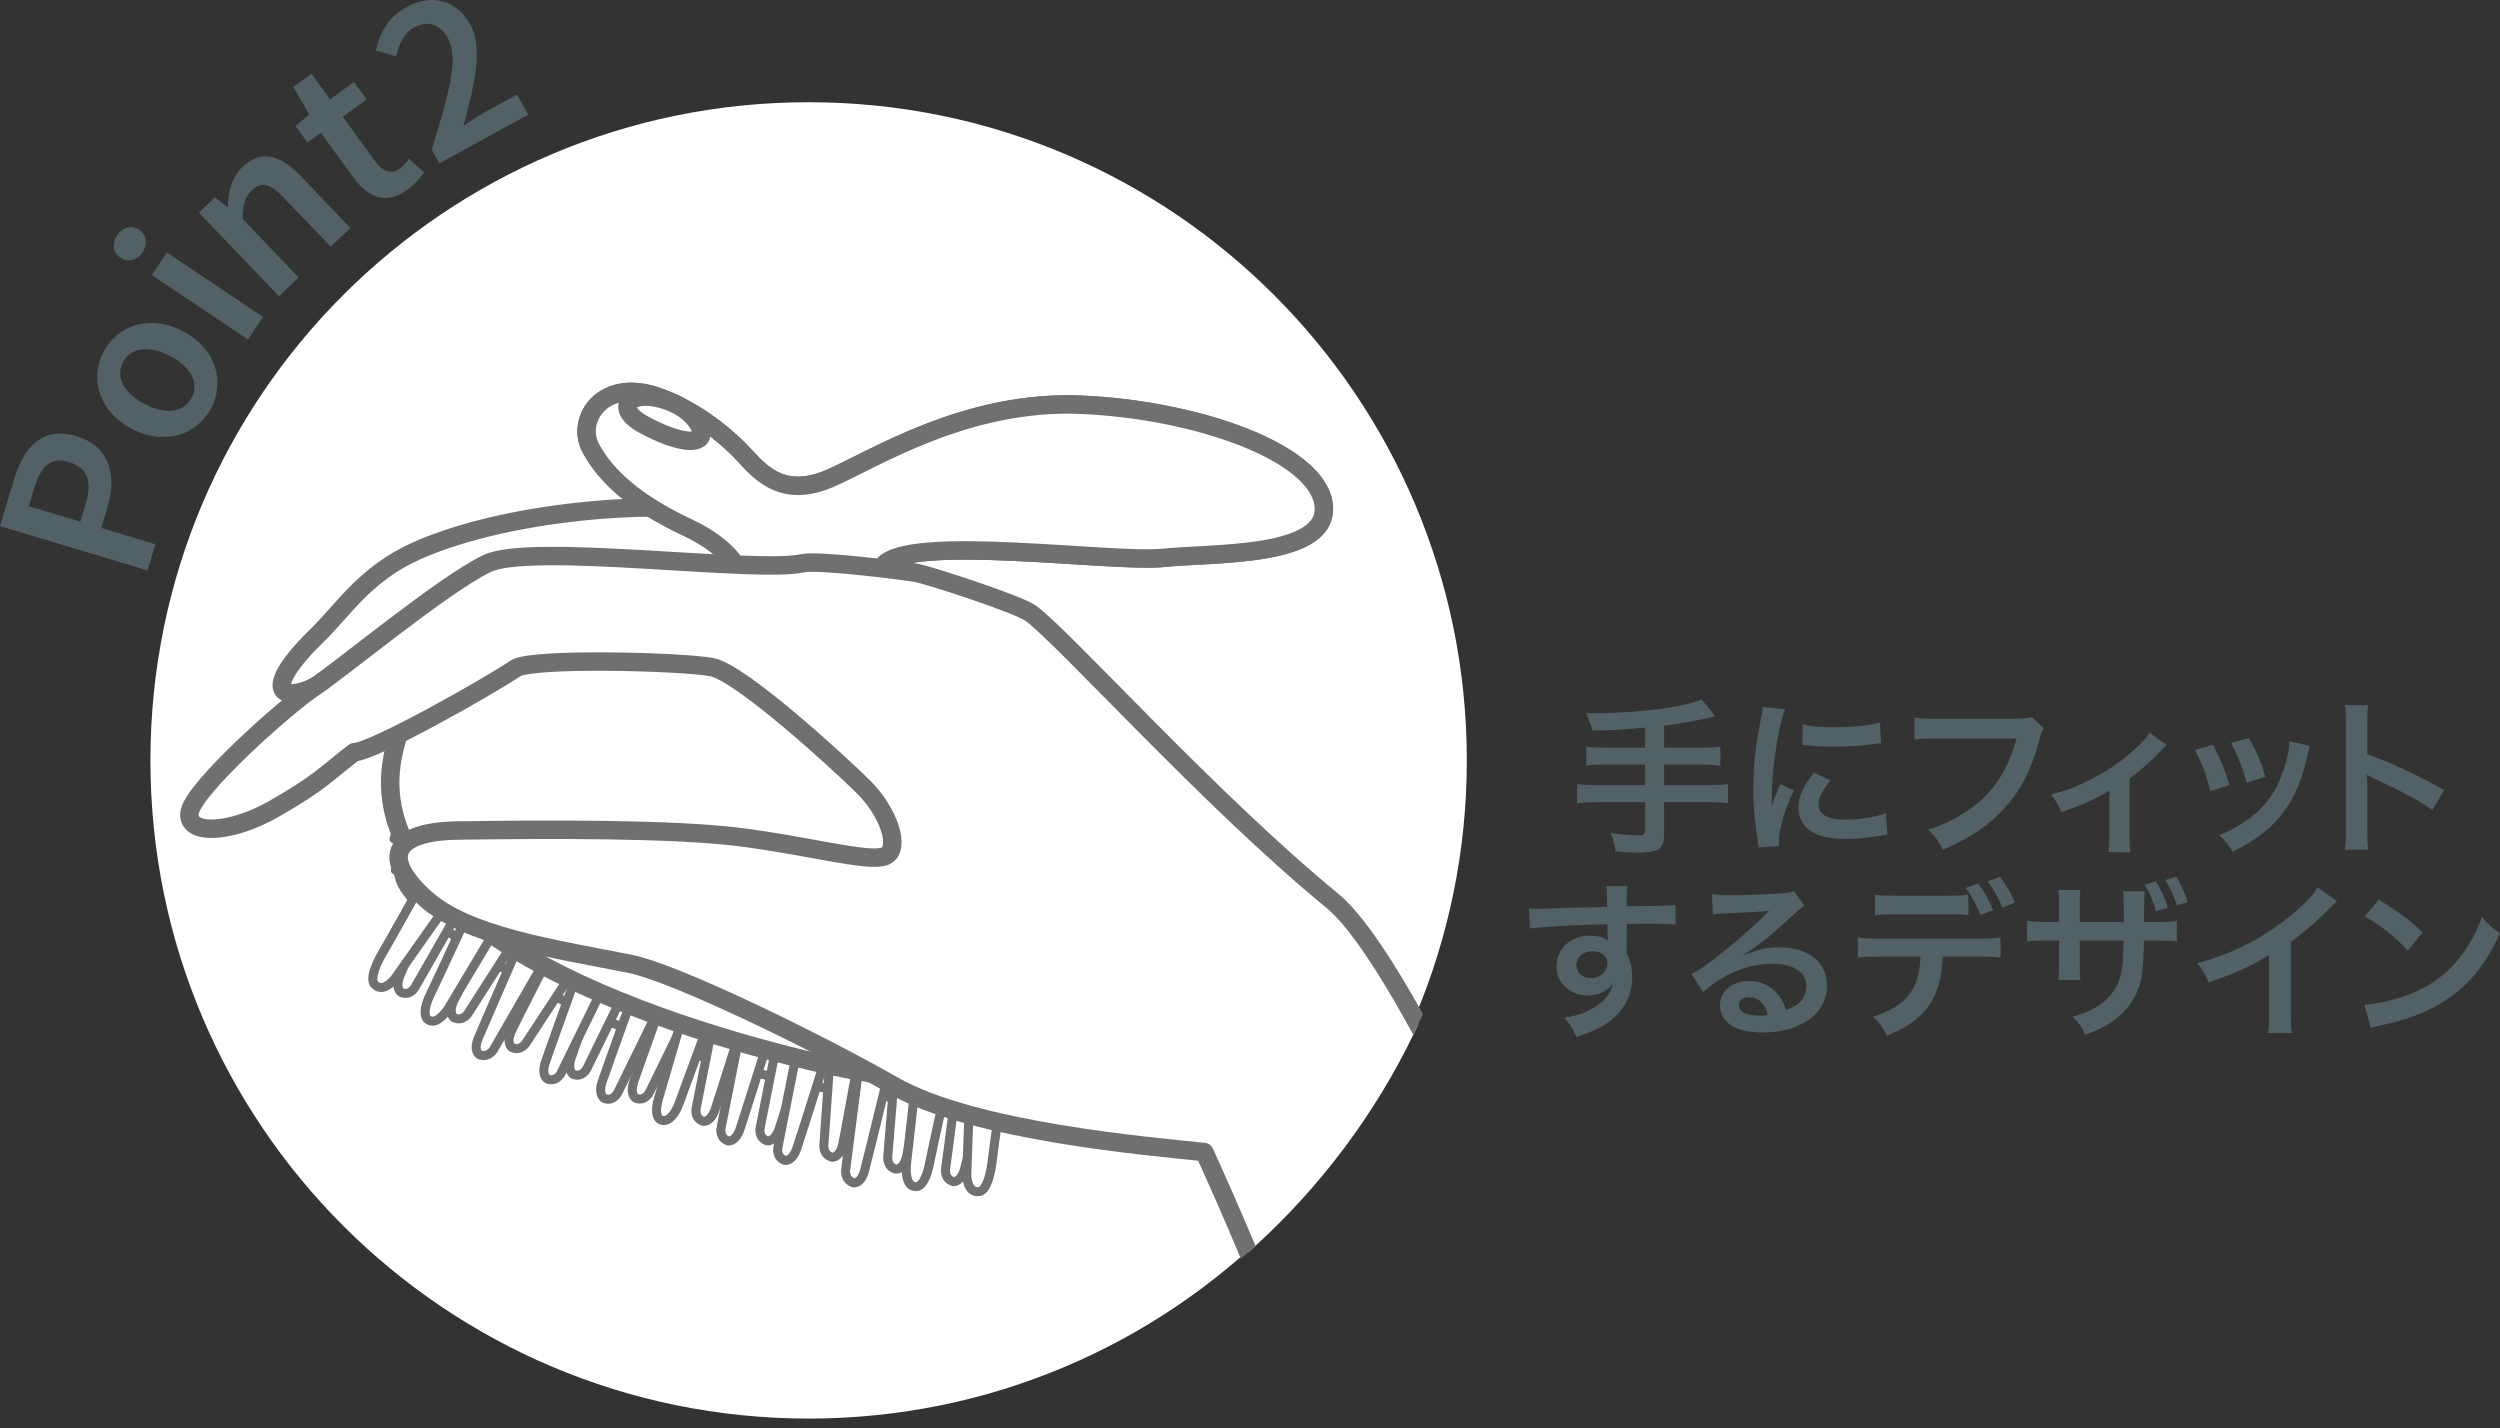 <?xml version="1.0" encoding="utf-8"?>
<!DOCTYPE svg PUBLIC "-//W3C//DTD SVG 1.1//EN" "http://www.w3.org/Graphics/SVG/1.1/DTD/svg11.dtd">
<svg version="1.1" id="レイヤー_1" xmlns="http://www.w3.org/2000/svg" xmlns:xlink="http://www.w3.org/1999/xlink" x="0px"
	 y="0px" width="640px" height="365.575px" viewBox="0 0 640 365.575" style="enable-background:new 0 0 640 365.575;"
	 xml:space="preserve">
<rect x="0" y="0" width="640" height="365.575" fill="#333333" stroke="none"/>
<style type="text/css">
<![CDATA[
	.st0{clip-path:url(#SVGID_2_);fill:none;stroke:#717071;stroke-width:4.726;}
	.st1{clip-path:url(#SVGID_2_);fill:none;stroke:#717071;stroke-width:2.314;stroke-linecap:round;stroke-linejoin:round;}
	.st2{fill:#526165;}
	.st3{fill:#FFFFFF;}
	.st4{clip-path:url(#SVGID_2_);fill:none;stroke:#717071;stroke-width:4.726;stroke-linecap:round;stroke-linejoin:round;}
	.st5{clip-path:url(#SVGID_2_);fill:#FFFFFF;}
	.st6{clip-path:url(#SVGID_2_);fill:none;stroke:#717071;stroke-width:3.347;stroke-linecap:round;stroke-linejoin:round;}
]]>
</style>
<g>
	<path class="st3" d="M375.506,194.666c0,93.058-75.442,168.488-168.501,168.488c-93.054,0-168.496-75.43-168.496-168.488
		S113.951,26.169,207.005,26.169C300.063,26.169,375.506,101.607,375.506,194.666"/>
</g>
<g>
	<defs>
		<path id="SVGID_1_" d="M22.348,186.926c0,98.674,79.99,178.649,178.66,178.649c98.674,0,178.667-79.975,178.667-178.649
			c0-98.674-79.992-178.658-178.667-178.658C102.338,8.269,22.348,88.252,22.348,186.926"/>
	</defs>
	<clipPath id="SVGID_2_">
		<use xlink:href="#SVGID_1_"  style="overflow:visible;"/>
	</clipPath>
	<polygon class="st5" points="101.807,211.943 271.483,270.06 270.544,272.841 100.868,214.725 	"/>
	<polygon class="st1" points="101.807,211.943 271.483,270.06 270.544,272.841 100.868,214.725 	"/>
	<polygon class="st5" points="103.599,215.664 267.091,271.657 264.7,278.747 101.208,222.745 	"/>
	<polygon class="st1" points="103.599,215.664 267.091,271.657 264.7,278.747 101.208,222.745 	"/>
	<path class="st5" d="M263.687,278.949c-3.278,3.098-39.04,6.994-87.166-9.494c-48.126-16.479-76.434-39.75-74.216-46.332"/>
	<path class="st1" d="M263.687,278.949c-3.278,3.098-39.04,6.994-87.166-9.494c-48.126-16.479-76.434-39.75-74.216-46.332"/>
	<path class="st5" d="M198.774,259.609l-7.871-2.694l-6.261,31.607c0,0-0.737,2.703,1.781,3.562c0,0,1.891,0.29,3.032-3.089
		C190.596,285.609,198.774,259.609,198.774,259.609"/>
	<path class="st1" d="M198.774,259.609l-7.871-2.694l-6.261,31.607c0,0-0.737,2.703,1.781,3.562c0,0,1.891,0.29,3.032-3.089
		C190.596,285.609,198.774,259.609,198.774,259.609z"/>
	<path class="st5" d="M205.496,269.99l-6.647-2.738l-4.212,21.253c0,0-0.732,2.703,1.786,3.562c0,0,1.891,0.29,3.032-3.089
		C200.595,285.591,205.496,269.99,205.496,269.99"/>
	<path class="st1" d="M205.496,269.99l-6.647-2.738l-4.212,21.253c0,0-0.732,2.703,1.786,3.562c0,0,1.891,0.29,3.032-3.089
		C200.595,285.591,205.496,269.99,205.496,269.99z"/>
	<path class="st5" d="M189.113,265.005l-6.643-2.747l-4.216,21.253c0,0-0.728,2.703,1.79,3.562c0,0,1.891,0.29,3.032-3.088
		C184.217,280.599,189.113,265.005,189.113,265.005"/>
	<path class="st1" d="M189.113,265.005l-6.643-2.747l-4.216,21.253c0,0-0.728,2.703,1.79,3.562c0,0,1.891,0.29,3.032-3.088
		C184.217,280.599,189.113,265.005,189.113,265.005z"/>
	<path class="st5" d="M219.387,273.21l-6.937-1.878l-1.527,21.622c0,0-0.391,2.764,2.215,3.308c0,0,1.917,0.044,2.624-3.458
		C216.473,289.303,219.387,273.21,219.387,273.21"/>
	<path class="st1" d="M219.387,273.21l-6.937-1.878l-1.527,21.622c0,0-0.391,2.764,2.215,3.308c0,0,1.917,0.044,2.624-3.458
		C216.473,289.303,219.387,273.21,219.387,273.21z"/>
	<path class="st5" d="M235.971,276.334l-6.915-1.957l-1.781,21.595c0,0-0.426,2.764,2.176,3.334c0,0,1.913,0.07,2.668-3.422
		C232.869,292.392,235.971,276.334,235.971,276.334"/>
	<path class="st1" d="M235.971,276.334l-6.915-1.957l-1.781,21.595c0,0-0.426,2.764,2.176,3.334c0,0,1.913,0.07,2.668-3.422
		C232.869,292.392,235.971,276.334,235.971,276.334z"/>
	<path class="st5" d="M251.735,279.888l-6.805-2.308l-2.834,21.49c0,0-0.557,2.738,2.009,3.439c0,0,1.909,0.158,2.83-3.291
		C247.857,295.771,251.735,279.888,251.735,279.888"/>
	<path class="st1" d="M251.735,279.888l-6.805-2.308l-2.834,21.49c0,0-0.557,2.738,2.009,3.439c0,0,1.909,0.158,2.83-3.291
		C247.857,295.771,251.735,279.888,251.735,279.888z"/>
	<path class="st5" d="M213.314,264.593l-7.871-2.694l-6.261,31.607c0,0-0.737,2.694,1.781,3.562c0,0,1.891,0.29,3.032-3.097
		C205.136,290.584,213.314,264.593,213.314,264.593"/>
	<path class="st1" d="M213.314,264.593l-7.871-2.694l-6.261,31.607c0,0-0.737,2.694,1.781,3.562c0,0,1.891,0.29,3.032-3.097
		C205.136,290.584,213.314,264.593,213.314,264.593z"/>
	<path class="st5" d="M228.604,270.06l-7.98-2.712l-4.111,31.888c0,0-0.548,2.72,2.005,3.589c0,0,1.895,0.298,2.803-3.124
		C222.229,296.288,228.604,270.06,228.604,270.06"/>
	<path class="st1" d="M228.604,270.06l-7.98-2.712l-4.111,31.888c0,0-0.548,2.72,2.005,3.589c0,0,1.895,0.298,2.803-3.124
		C222.229,296.288,228.604,270.06,228.604,270.06z"/>
	<path class="st5" d="M242.934,274.974l-7.977-2.711l-2.926,25.957c0,0-0.588,5.8,2.588,5.554c0,0,2.141,0.185,3.322-5.87
		C238.612,294.437,242.934,274.974,242.934,274.974"/>
	<path class="st1" d="M242.934,274.974l-7.977-2.711l-2.926,25.957c0,0-0.588,5.8,2.588,5.554c0,0,2.141,0.185,3.322-5.87
		C238.612,294.437,242.934,274.974,242.934,274.974z"/>
	<path class="st5" d="M256.408,279.73l-8.056-2.729l-0.86,23.622c0,0-0.062,5.089,3.374,4.378c0,0,2.25-0.123,3.176-8.108
		C254.451,293.384,256.408,279.73,256.408,279.73"/>
	<path class="st1" d="M256.408,279.73l-8.056-2.729l-0.86,23.622c0,0-0.062,5.089,3.374,4.378c0,0,2.25-0.123,3.176-8.108
		C254.451,293.384,256.408,279.73,256.408,279.73z"/>
	<path class="st5" d="M164.535,247.886l7.871,2.694l-14.137,28.913c0,0-1.053,2.589-3.567,1.72c0,0-1.681-0.921-0.54-4.309
		C155.303,273.517,164.535,247.886,164.535,247.886"/>
	<path class="st1" d="M164.535,247.886l7.871,2.694l-14.137,28.913c0,0-1.053,2.589-3.567,1.72c0,0-1.681-0.921-0.54-4.309
		C155.303,273.517,164.535,247.886,164.535,247.886z"/>
	<path class="st5" d="M152.934,251.992l6.928,1.904l-9.508,19.437c0,0-1.053,2.597-3.567,1.729c0,0-1.68-0.93-0.54-4.309
		C147.388,267.366,152.934,251.992,152.934,251.992"/>
	<path class="st1" d="M152.934,251.992l6.928,1.904l-9.508,19.437c0,0-1.053,2.597-3.567,1.729c0,0-1.68-0.93-0.54-4.309
		C147.388,267.366,152.934,251.992,152.934,251.992z"/>
	<path class="st5" d="M168.939,258.091l6.928,1.913l-9.507,19.437c0,0-1.053,2.588-3.567,1.729c0,0-1.68-0.93-0.54-4.317
		S168.939,258.091,168.939,258.091"/>
	<path class="st1" d="M168.939,258.091l6.928,1.913l-9.507,19.437c0,0-1.053,2.588-3.567,1.729c0,0-1.68-0.93-0.54-4.317
		S168.939,258.091,168.939,258.091z"/>
	<path class="st5" d="M139.971,246.008l6.632,2.773l-11.853,18.085c0,0-1.364,2.431-3.755,1.255c0,0-1.549-1.132,0.004-4.344
		C132.554,260.557,139.971,246.008,139.971,246.008"/>
	<path class="st1" d="M139.971,246.008l6.632,2.773l-11.853,18.085c0,0-1.364,2.431-3.755,1.255c0,0-1.549-1.132,0.004-4.344
		C132.554,260.557,139.971,246.008,139.971,246.008z"/>
	<path class="st5" d="M124.931,238.303l6.667,2.694l-11.64,18.217c0,0-1.336,2.448-3.743,1.308c0,0-1.56-1.114-0.046-4.344
		C117.687,252.94,124.931,238.303,124.931,238.303"/>
	<path class="st1" d="M124.931,238.303l6.667,2.694l-11.64,18.217c0,0-1.336,2.448-3.743,1.308c0,0-1.56-1.114-0.046-4.344
		C117.687,252.94,124.931,238.303,124.931,238.303z"/>
	<path class="st5" d="M110.283,231.433l6.79,2.36l-10.739,18.778c0,0-1.217,2.519-3.674,1.483c0,0-1.612-1.035-0.257-4.334
		C103.761,246.411,110.283,231.433,110.283,231.433"/>
	<path class="st1" d="M110.283,231.433l6.79,2.36l-10.739,18.778c0,0-1.217,2.519-3.674,1.483c0,0-1.612-1.035-0.257-4.334
		C103.761,246.411,110.283,231.433,110.283,231.433z"/>
	<path class="st5" d="M149.994,242.901l7.872,2.703l-14.137,28.905c0,0-1.053,2.588-3.567,1.729c0,0-1.681-0.93-0.54-4.317
		C140.763,268.542,149.994,242.901,149.994,242.901"/>
	<path class="st1" d="M149.994,242.901l7.872,2.703l-14.137,28.905c0,0-1.053,2.588-3.567,1.729c0,0-1.681-0.93-0.54-4.317
		C140.763,268.542,149.994,242.901,149.994,242.901z"/>
	<path class="st5" d="M134.568,237.847l7.968,2.755l-16.019,27.808c0,0-1.213,2.501-3.76,1.624c0,0-1.68-0.93-0.338-4.195
		C123.768,262.566,134.568,237.847,134.568,237.847"/>
	<path class="st1" d="M134.568,237.847l7.968,2.755l-16.019,27.808c0,0-1.213,2.501-3.76,1.624c0,0-1.68-0.93-0.338-4.195
		C123.768,262.566,134.568,237.847,134.568,237.847z"/>
	<path class="st5" d="M120.23,232.951l7.965,2.747l-13.369,22.376c0,0-3.043,4.967-5.41,2.817c0,0-1.812-1.176,0.917-6.695
		C111.896,251.027,120.23,232.951,120.23,232.951"/>
	<path class="st1" d="M120.23,232.951l7.965,2.747l-13.369,22.376c0,0-3.043,4.967-5.41,2.817c0,0-1.812-1.176,0.917-6.695
		C111.896,251.027,120.23,232.951,120.23,232.951z"/>
	<path class="st5" d="M106.677,228.44l8.031,2.791l-13.59,19.252c0,0-3.032,4.081-5.329,1.404c0,0-1.711-1.474,2.382-8.38
		C99.973,240.471,106.677,228.44,106.677,228.44"/>
	<path class="st1" d="M106.677,228.44l8.031,2.791l-13.59,19.252c0,0-3.032,4.081-5.329,1.404c0,0-1.711-1.474,2.382-8.38
		C99.973,240.471,106.677,228.44,106.677,228.44z"/>
	<path class="st5" d="M183.984,254.923l-7.024-2.404l-8.538,29.247c0,0-1.211,4.265,0.913,4.993c0,0,2.242,1.036,4.278-3.685
		L183.984,254.923z"/>
	<path class="st1" d="M183.984,254.923l-7.024-2.404l-8.538,29.247c0,0-1.211,4.265,0.913,4.993c0,0,2.242,1.036,4.278-3.685
		L183.984,254.923z"/>
	<path class="st5" d="M189.104,132.083c-15.646-4.598-57.847-2.071-82.502,8.951c-13.035,5.827-18.643,15.005-25.281,21.49
		c-17.855,17.444-5.77,17.673,3.392,10.644"/>
	<path class="st4" d="M189.104,132.083c-15.646-4.598-57.847-2.071-82.502,8.951c-13.035,5.827-18.643,15.005-25.281,21.49
		c-17.855,17.444-5.77,17.673,3.392,10.644"/>
	<path class="st5" d="M228.719,158.46c-1.404-0.359-2.808-0.719-4.225-1.079c-1.79-4.186-1.834-8.687,1.649-12.715
		c6.867-8.003,58.485-0.535,71.595-1.852c13.136-1.343,42.62-0.018,41.124-13.504c-1.505-13.479-32.493-24.421-62.012-25.693
		c-29.501-1.307-53.11,13.97-64.338,18.84c-11.241,4.87-17.001-0.482-21.463-5.379c-4.4-4.896-12.623-11.837-22.266-15.348
		c-14.404-5.309-21.459,5.625-17.55,12.97c3.958,7.45,11.895,14.286,24.587,20.235c8.516,3.993,15.054,10.065,14.268,16.251
		c-46.678-4.773-81.431,8.213-89.212,40.9c-9.804,41.225,55.227,67.365,107.486,79.764c52.25,12.39,100.758,3.466,108.66-23.684
		C327.31,212.803,292.236,175.466,228.719,158.46"/>
	<path class="st0" d="M228.719,158.46c-1.404-0.359-2.808-0.719-4.225-1.079c-1.79-4.186-1.834-8.687,1.649-12.715
		c6.867-8.003,58.485-0.535,71.595-1.852c13.136-1.343,42.62-0.018,41.124-13.504c-1.505-13.479-32.493-24.421-62.012-25.693
		c-29.501-1.307-53.11,13.97-64.338,18.84c-11.241,4.87-17.001-0.482-21.463-5.379c-4.4-4.896-12.623-11.837-22.266-15.348
		c-14.404-5.309-21.459,5.625-17.55,12.97c3.958,7.45,11.895,14.286,24.587,20.235c8.516,3.993,15.054,10.065,14.268,16.251
		c-46.678-4.773-81.431,8.213-89.212,40.9c-9.804,41.225,55.227,67.365,107.486,79.764c52.25,12.39,100.758,3.466,108.66-23.684
		C327.31,212.803,292.236,175.466,228.719,158.46"/>
	<path class="st6" d="M228.719,158.46c63.518,17.006,98.591,54.343,88.302,89.707c-7.901,27.149-56.409,36.074-108.66,23.684
		c-52.259-12.399-117.29-38.54-107.486-79.764C110.683,150.896,163.35,140.963,228.719,158.46z"/>
	<path class="st5" d="M233.211,168.113c-7.138-5.73-13.939-15.488-7.068-23.438c6.871-8.012,58.485-0.544,71.595-1.86
		c13.141-1.334,42.62-0.009,41.124-13.496c-1.509-13.479-32.493-24.43-62.012-25.702c-29.501-1.307-53.115,13.97-64.338,18.831
		c-11.241,4.879-17.001-0.474-21.468-5.37c-4.396-4.896-12.618-11.846-22.257-15.356c-14.404-5.3-21.464,5.634-17.555,12.979
		c3.958,7.45,11.895,14.286,24.587,20.235c12.719,5.923,21.025,16.479,7.099,25.228"/>
	<path class="st0" d="M233.211,168.113c-7.138-5.73-13.939-15.488-7.068-23.438c6.871-8.012,58.485-0.544,71.595-1.86
		c13.141-1.334,42.62-0.009,41.124-13.496c-1.509-13.479-32.493-24.43-62.012-25.702c-29.501-1.307-53.115,13.97-64.338,18.831
		c-11.241,4.879-17.001-0.474-21.468-5.37c-4.396-4.896-12.618-11.846-22.257-15.356c-14.404-5.3-21.464,5.634-17.555,12.979
		c3.958,7.45,11.895,14.286,24.587,20.235c12.719,5.923,21.025,16.479,7.099,25.228"/>
	<path class="st6" d="M233.211,168.113c-7.138-5.73-13.939-15.488-7.068-23.438c6.871-8.012,58.485-0.544,71.595-1.86
		c13.141-1.334,42.62-0.009,41.124-13.496c-1.509-13.479-32.493-24.43-62.012-25.702c-29.501-1.307-53.115,13.97-64.338,18.831
		c-11.241,4.879-17.001-0.474-21.468-5.37c-4.396-4.896-12.618-11.846-22.257-15.356c-14.404-5.3-21.464,5.634-17.555,12.979
		c3.958,7.45,11.895,14.286,24.587,20.235c12.719,5.923,21.025,16.479,7.099,25.228"/>
	<path class="st5" d="M171.067,102.669c-9.517-3.439-14.597,1.606-6.156,6.099c8.407,4.537,14.755,5.388,14.646,2.08
		C179.5,108.408,176.359,104.582,171.067,102.669"/>
	<path class="st0" d="M171.067,102.669c-9.517-3.439-14.597,1.606-6.156,6.099c8.407,4.537,14.755,5.388,14.646,2.08
		C179.5,108.408,176.359,104.582,171.067,102.669"/>
	<path class="st5" d="M435.482,423.972c-34.806-85.872-74.604-177.166-94.467-193.426c-31.546-25.851-69.484-68.287-77.285-73.639
		c-3.282-2.273-25.043-9.381-28.922-10.214c-2.176-0.43-25.381-3.414-29.339-2.501c-11.965,2.668-69.522-5.3-80.75,0.053
		c-11.228,5.388-37.089,26.887-44.403,31.766c-7.336,4.878-30.515,25.667-31.737,31.774c-1.213,6.081,10.208,5.827,21.679-0.772
		c12.039-6.941,12.884-8.678,20.424-14.452c5.118-0.246,34-16.567,41.314-21.472c4.135-2.755,43.01-1.737,50.324-0.281
		c7.336,1.465,32.524,24.429,38.864,30.782c6.362,6.327,9.551,15.821,5.375,17.585c-4.128,1.711-19.748-2.711-37.127-4.87
		c-17.321-2.193-49.523-2.018-72.064-1.693c-17.835,0.237-19.3,7.599-8.527,17.348c10.747,9.731,32.952,12.899,52.502,16.795
		c11.25,2.238,46.946,19.524,67.479,31.221c20.498,11.706,65.79,15.514,79.479,16.954c0,0,31.831,68.199,56.366,151.192"/>
	<path class="st4" d="M435.482,423.972c-34.806-85.872-74.604-177.166-94.467-193.426c-31.546-25.851-69.484-68.287-77.285-73.639
		c-3.282-2.273-25.043-9.381-28.922-10.214c-2.176-0.43-25.381-3.414-29.339-2.501c-11.965,2.668-69.522-5.3-80.75,0.053
		c-11.228,5.388-37.089,26.887-44.403,31.766c-7.336,4.878-30.515,25.667-31.737,31.774c-1.213,6.081,10.208,5.827,21.679-0.772
		c12.039-6.941,12.884-8.678,20.424-14.452c5.118-0.246,34-16.567,41.314-21.472c4.135-2.755,43.01-1.737,50.324-0.281
		c7.336,1.465,32.524,24.429,38.864,30.782c6.362,6.327,9.551,15.821,5.375,17.585c-4.128,1.711-19.748-2.711-37.127-4.87
		c-17.321-2.193-49.523-2.018-72.064-1.693c-17.835,0.237-19.3,7.599-8.527,17.348c10.747,9.731,32.952,12.899,52.502,16.795
		c11.25,2.238,46.946,19.524,67.479,31.221c20.498,11.706,65.79,15.514,79.479,16.954c0,0,31.831,68.199,56.366,151.192"/>
</g>
<path class="st2" d="M421.162,186.259c-5.673,0.509-7.841,0.649-13.518,0.772c-0.475-1.781-0.475-1.781-1.602-4.458h2.123
	c6.195,0,14.216-0.605,19.41-1.474c4.115-0.702,5.673-1.088,8.016-2.08l3.55,4.334c-3.725,0.948-9.617,2.036-13.127,2.422v5.634
	h8.968c2.47,0,3.988-0.088,5.418-0.254v4.853c-1.474-0.176-3.119-0.272-5.33-0.272h-9.056v5.248h11.091
	c2.427,0,3.857-0.087,5.287-0.254v4.896c-1.518-0.185-2.943-0.263-5.287-0.263h-11.091v8.494c0,1.896-0.605,3.247-1.689,3.72
	c-0.996,0.43-2.86,0.693-4.853,0.693c-1.299,0-3.422-0.088-5.893-0.298c-0.215-1.904-0.474-2.904-1.299-4.721
	c3.12,0.43,5.458,0.605,7.235,0.605c1.255,0,1.646-0.307,1.646-1.343v-7.151h-12.088c-2.382,0-3.812,0.079-5.331,0.263v-4.896
	c1.431,0.167,2.861,0.254,5.331,0.254h12.088v-5.248h-9.661c-1.904,0-3.94,0.097-5.414,0.272v-4.853
	c1.43,0.167,2.899,0.254,5.37,0.254h9.705V186.259z"/>
<path class="st2" d="M450.176,216.928c-0.044-0.781-0.087-1.036-0.215-2.036c-0.824-5.238-1.127-8.573-1.127-12.96
	c0-5.581,0.521-10.521,1.776-16.936c0.474-2.422,0.562-2.852,0.649-4.028l5.722,0.605c-1.045,2.554-2.04,7.406-2.733,12.96
	c-0.431,3.238-0.605,5.8-0.649,9.565c0,0.957-0.044,1.308-0.084,2.387c0.475-1.509,0.562-1.825,2.251-5.721l3.466,1.562
	c-2.382,5.028-3.856,10.047-3.856,13.127c0,0.263,0,0.614,0.044,1.176L450.176,216.928z M468.634,199.808
	c-2.167,2.519-3.075,4.388-3.075,6.239c0,2.475,2.378,3.782,6.889,3.782c3.812,0,7.581-0.614,10.311-1.649l0.434,5.493
	c-0.605,0.044-0.78,0.097-1.776,0.272c-3.466,0.562-6.107,0.816-8.968,0.816c-5.375,0-8.841-1.211-10.745-3.765
	c-0.825-1.088-1.299-2.685-1.299-4.256c0-2.808,1.299-5.712,3.983-8.915L468.634,199.808z M461.482,185.478
	c1.953,0.509,4.247,0.685,8.017,0.685c4.812,0,8.928-0.386,11.784-1.167l0.264,5.248c-0.347,0.035-0.996,0.131-3.076,0.386
	c-2.772,0.351-6.067,0.527-9.274,0.527c-3.164,0-3.203,0-7.797-0.483L461.482,185.478z"/>
<path class="st2" d="M523.122,186.382c-0.391,0.737-0.518,1.036-0.737,1.957c-2.167,8.266-4.721,13.469-8.88,18.146
	c-4.247,4.765-8.88,7.924-16.119,11.048c-1.211-2.334-1.772-3.168-3.813-5.16c3.813-1.202,6.283-2.334,9.49-4.414
	c6.762-4.37,11.004-10.486,13.128-18.884h-20.621c-2.905,0-3.901,0.035-5.463,0.255v-5.634c1.693,0.263,2.598,0.307,5.546,0.307
	h19.889c2.426,0,3.295-0.096,4.637-0.438L523.122,186.382z"/>
<path class="st2" d="M554.69,190.761c-0.605,0.474-0.605,0.474-1.475,1.421c-2.167,2.352-5.326,5.168-8.056,7.108v14.742
	c0,1.992,0.044,3.071,0.215,4.15l-5.589-0.035c0.175-1.264,0.215-2.08,0.215-4.116v-11.618c-3.896,2.291-7.016,3.686-12.259,5.502
	c-0.908-1.992-1.299-2.729-2.686-4.51c4.072-1.079,6.713-2.071,10.268-3.896c4.852-2.51,8.665-5.248,12.307-8.792
	c1.426-1.43,1.947-2.036,2.641-3.115L554.69,190.761z"/>
<path class="st2" d="M566.501,190.673c1.816,3.334,2.686,5.414,4.247,10.267l-4.896,1.562c-1.127-4.378-1.996-6.669-3.944-10.486
	L566.501,190.673z M591.369,190.98c-0.259,0.641-0.347,0.86-0.605,2.211c-1.259,5.888-3.207,10.653-5.98,14.426
	c-3.207,4.37-6.8,7.187-13.215,10.434c-1.127-1.904-1.645-2.554-3.466-4.291c3.032-1.167,4.809-2.124,7.366-3.984
	c5.068-3.677,7.973-8.099,9.837-15.031c0.562-2.124,0.776-3.642,0.776-4.984L591.369,190.98z M575.728,188.9
	c2.295,4.291,3.12,6.195,4.204,9.959l-4.81,1.518c-0.824-3.299-2.123-6.625-3.944-10.179L575.728,188.9z"/>
<path class="st2" d="M600.275,217.533c0.216-1.387,0.26-2.554,0.26-4.853v-27.773c0-2.115-0.088-3.247-0.26-4.414h5.937
	c-0.176,1.298-0.176,1.86-0.176,4.545v8.064c5.937,2.071,12.737,5.239,19.67,9.144l-3.032,5.107c-3.594-2.466-8.1-4.94-15.334-8.274
	c-1.001-0.483-1.128-0.527-1.475-0.737c0.123,1.211,0.171,1.729,0.171,2.948v11.434c0,2.255,0.044,3.387,0.176,4.809H600.275z"/>
<path class="st2" d="M416.415,243.077c0,0.176,0.043,0.527,0.043,1.044c0.957,1.992,1.387,3.773,1.387,6.107
	c0,4.729-2.251,8.792-6.454,11.697c-1.82,1.264-3.812,2.167-7.84,3.554c-1.216-2.686-1.65-3.334-3.08-4.896
	c3.554-0.693,5.326-1.299,7.366-2.519c2.948-1.685,4.682-3.887,5.028-6.318c-1.26,1.992-3.506,3.08-6.371,3.08
	c-1.991,0-3.554-0.483-5.023-1.562c-2.031-1.474-2.992-3.378-2.992-5.853c0-4.589,3.598-7.889,8.621-7.889
	c1.865,0,3.511,0.483,4.506,1.299c-0.043-0.21-0.043-0.21-0.043-0.518c-0.04-0.079-0.04-2.51-0.04-3.677
	c-6.199,0.175-10.271,0.298-12.175,0.43c-6.542,0.483-6.542,0.483-7.714,0.649l-0.175-5.151c0.956,0.088,1.347,0.088,2.123,0.088
	c1.084,0,1.777,0,7.367-0.228c2.816-0.079,3.251-0.079,6.805-0.167c1.426-0.044,1.426-0.044,3.681-0.131
	c-0.044-4.116-0.044-4.116-0.259-5.239l5.458-0.044c-0.176,1.343-0.176,1.421-0.219,5.16c7.546-0.044,10.92-0.141,12.521-0.307
	l0.044,4.984c-1.602-0.132-3.682-0.22-7.279-0.22c-1.039,0-1.82,0-5.243,0.088v2.808L416.415,243.077z M407.578,243.516
	c-2.211,0-4.027,1.562-4.027,3.458c0,2,1.514,3.431,3.681,3.431c2.471,0,4.247-1.649,4.247-3.896
	C411.479,244.683,409.961,243.516,407.578,243.516"/>
<path class="st2" d="M446.425,244.516c3.944-1.562,5.853-2.001,9.1-2.001c7.41,0,12.175,3.817,12.175,9.749
	c0,4.116-2.035,7.415-5.892,9.583c-2.817,1.597-6.503,2.465-10.486,2.465c-3.638,0-6.669-0.693-8.402-2
	c-1.645-1.202-2.602-3.027-2.602-4.976c0-3.598,3.12-6.204,7.454-6.204c3.032,0,5.674,1.264,7.494,3.554
	c0.864,1.088,1.343,2.036,1.992,3.905c3.598-1.342,5.155-3.203,5.155-6.283c0-3.378-3.335-5.59-8.578-5.59
	c-6.326,0-12.648,2.554-17.848,7.283l-2.953-4.677c1.522-0.737,3.256-1.913,6.116-4.072c4.027-3.08,9.661-7.933,12.952-11.267
	c0.088-0.096,0.521-0.518,0.78-0.781l-0.043-0.053c-1.65,0.228-4.419,0.395-12.264,0.737c-0.952,0.053-1.255,0.096-2.079,0.219
	l-0.216-5.195c1.475,0.176,2.729,0.263,5.112,0.263c3.681,0,8.968-0.219,13.171-0.526c1.518-0.123,1.996-0.219,2.689-0.562
	l2.686,3.817c-0.737,0.386-1.04,0.649-2.256,1.772c-2.167,1.992-5.326,4.809-6.801,6.063c-0.78,0.658-3.9,2.993-4.765,3.554
	c-1.083,0.737-1.083,0.737-1.776,1.132L446.425,244.516z M447.728,255.3c-1.562,0-2.558,0.781-2.558,1.992
	c0,1.737,1.948,2.729,5.155,2.729c0.825,0,1.04,0,2.255-0.176C451.8,256.862,450.154,255.3,447.728,255.3"/>
<path class="st2" d="M497.363,244.902c-0.474,10.706-4.545,16.418-14.338,20.191c-1.04-2.167-1.777-3.124-3.554-4.809
	c8.494-2.685,11.872-6.976,12.175-15.383h-10.525c-3.383,0-4.032,0.044-5.507,0.22v-5.16c1.519,0.263,2.383,0.307,5.59,0.307h25.347
	c3.207,0,4.071-0.044,5.59-0.307v5.16c-1.475-0.176-2.124-0.22-5.502-0.22H497.363z M503.909,234.284
	c-1.342-0.167-1.952-0.21-5.502-0.21h-12.912c-3.554,0-4.115,0.044-5.502,0.21v-5.282c1.47,0.254,2.339,0.298,5.59,0.298h12.737
	c3.29,0,4.159-0.044,5.589-0.298V234.284z M506.419,226.185c1.649,2.255,2.646,3.984,3.856,6.845l-3.246,1.211
	c-1.216-2.905-2.212-4.677-3.813-6.933L506.419,226.185z M512.618,232.336c-0.995-2.475-2.255-4.677-3.729-6.713l3.119-1.132
	c1.733,2.299,2.772,4.027,3.812,6.59L512.618,232.336z"/>
<path class="st2" d="M543.673,236.022v-2.562v-1.035c0-2.299-0.044-3.3-0.175-4.291h5.545c-0.127,1.044-0.127,1.342-0.127,2.86
	c0,1.606-0.044,3.291-0.044,5.028h2.729c3.29,0,4.115-0.044,5.673-0.307v5.291c-1.47-0.175-2.08-0.219-5.585-0.219h-2.861
	c-0.088,7.792-0.521,10.574-2.123,13.987c-2.383,4.677-6.63,8.02-12.869,10.1c-0.736-1.729-1.474-2.773-3.251-4.589
	c6.156-1.738,9.793-4.467,11.658-8.67c1.039-2.597,1.298-4.721,1.386-10.828h-11.223v6.458c0,1.939,0.044,2.597,0.176,3.633h-5.634
	c0.127-0.904,0.127-1.387,0.171-3.721v-6.371h-2.642c-3.466,0-4.071,0.044-5.545,0.219v-5.291c1.562,0.263,2.382,0.307,5.633,0.307
	h2.554v-4.335c0-2.211-0.044-2.773-0.215-3.861h5.678c-0.176,1.439-0.176,1.605-0.176,3.686v4.51H543.673z M551.943,225.624
	c1.303,2.124,2.255,4.203,2.988,6.757l-2.988,0.86c-0.82-2.773-1.729-4.888-2.943-6.792L551.943,225.624z M557.274,231.819
	c-0.654-2.211-1.646-4.423-2.944-6.546l2.773-0.86c1.167,1.816,2.079,3.852,2.943,6.494L557.274,231.819z"/>
<path class="st2" d="M598.293,230.695c-0.737,0.649-0.952,0.816-1.602,1.509c-3.251,3.378-6.498,6.195-10.228,8.924v18.498
	c0,2.387,0.044,3.65,0.22,4.817h-6.072c0.219-1.264,0.263-2.124,0.263-4.677v-15.259c-5.067,3.036-7.493,4.168-15.466,7.02
	c-0.908-2.247-1.386-2.984-2.904-4.932c8.582-2.343,15.861-5.941,22.749-11.276c3.856-2.983,6.801-5.976,8.056-8.09L598.293,230.695
	z"/>
<path class="st2" d="M605.295,257.205c3.726-0.219,8.881-1.474,12.825-3.212c5.414-2.334,9.445-5.668,12.868-10.609
	c1.904-2.772,3.119-5.151,4.418-8.669c1.689,2.044,2.383,2.694,4.594,4.256c-3.686,7.924-7.801,13.04-13.732,16.979
	c-4.423,2.939-9.793,5.072-16.511,6.494c-1.732,0.351-1.864,0.395-2.86,0.737L605.295,257.205z M608.977,230.301
	c5.155,3.203,7.845,5.194,11.179,8.354l-3.725,4.729c-3.466-3.676-7.021-6.537-11.048-8.792L608.977,230.301z"/>
<path class="st2" d="M0,134.68l3.58-11.908c2.521-8.389,7.301-13.724,16.039-11.091c8.424,2.527,10.37,9.916,7.926,18.05
	l-1.634,5.423l13.886,4.194l-2.018,6.687L0,134.68z M22.014,128.669c1.693-5.634,0.266-8.986-4.385-10.39
	c-4.69-1.404-7.165,1.053-8.854,6.66l-1.397,4.651l13.171,3.958L22.014,128.669z"/>
<path class="st2" d="M33.86,109.847c-8.792-4.51-10.795-13.092-7.426-19.665c3.374-6.573,11.51-9.942,20.298-5.441
	c8.747,4.484,10.756,13.057,7.387,19.639C50.746,110.953,42.609,114.322,33.86,109.847 M43.471,91.104
	c-5.283-2.721-10.001-2.203-11.982,1.667c-1.985,3.87,0.351,7.994,5.634,10.714c5.289,2.703,9.961,2.167,11.947-1.703
	C51.05,97.922,48.758,93.815,43.471,91.104"/>
<path class="st2" d="M30.848,65.981c-1.943-1.307-2.242-3.72-0.871-5.765c1.371-2.044,3.716-2.676,5.662-1.369
	c1.904,1.281,2.242,3.712,0.871,5.756C35.135,66.648,32.755,67.253,30.848,65.981 M38.869,70.404l3.872-5.774l24.607,16.523
	l-3.868,5.765L38.869,70.404z"/>
<path class="st2" d="M50.912,54.433l4.116-3.949l3.159,2.527l0.138-0.14c0.136-3.703,0.823-7.345,3.751-10.144
	c4.591-4.396,9.569-3.211,14.755,2.194l12.862,13.425l-5.021,4.809L72.424,50.379c-3.374-3.528-5.658-3.878-7.976-1.659
	c-1.887,1.808-2.236,3.914-2.326,7.345l14.336,14.961l-5.028,4.817L50.912,54.433z"/>
<path class="st2" d="M90.452,45.404l-8.316-11.416l-3.414,2.492l-3.069-4.221l3.521-2.957l-4.091-7.02l4.66-3.396l4.76,6.537
	l6.116-4.449l3.251,4.466l-6.114,4.449l8.312,11.417c2.053,2.816,4.155,3.404,6.46,1.729c0.818-0.597,1.595-1.58,2.098-2.369
	l3.968,3.448c-0.994,1.378-2.336,3.045-4.26,4.44C98.812,52.582,94.216,50.572,90.452,45.404"/>
<path class="st2" d="M110.525,38.305c4.348-14.207,6.991-23.341,4.164-28.484c-1.944-3.536-5.129-4.729-8.751-2.738
	c-2.602,1.431-3.819,4.335-4.515,7.327l-5.221-1.483c1.244-5.01,3.284-8.608,7.88-11.126c6.43-3.536,12.891-1.772,16.313,4.475
	c3.295,5.984,1.129,15.189-1.729,25.886c1.685-1.149,3.815-2.545,5.462-3.449l8.231-4.519l2.841,5.168l-22.729,12.478
	L110.525,38.305z"/>
</svg>
